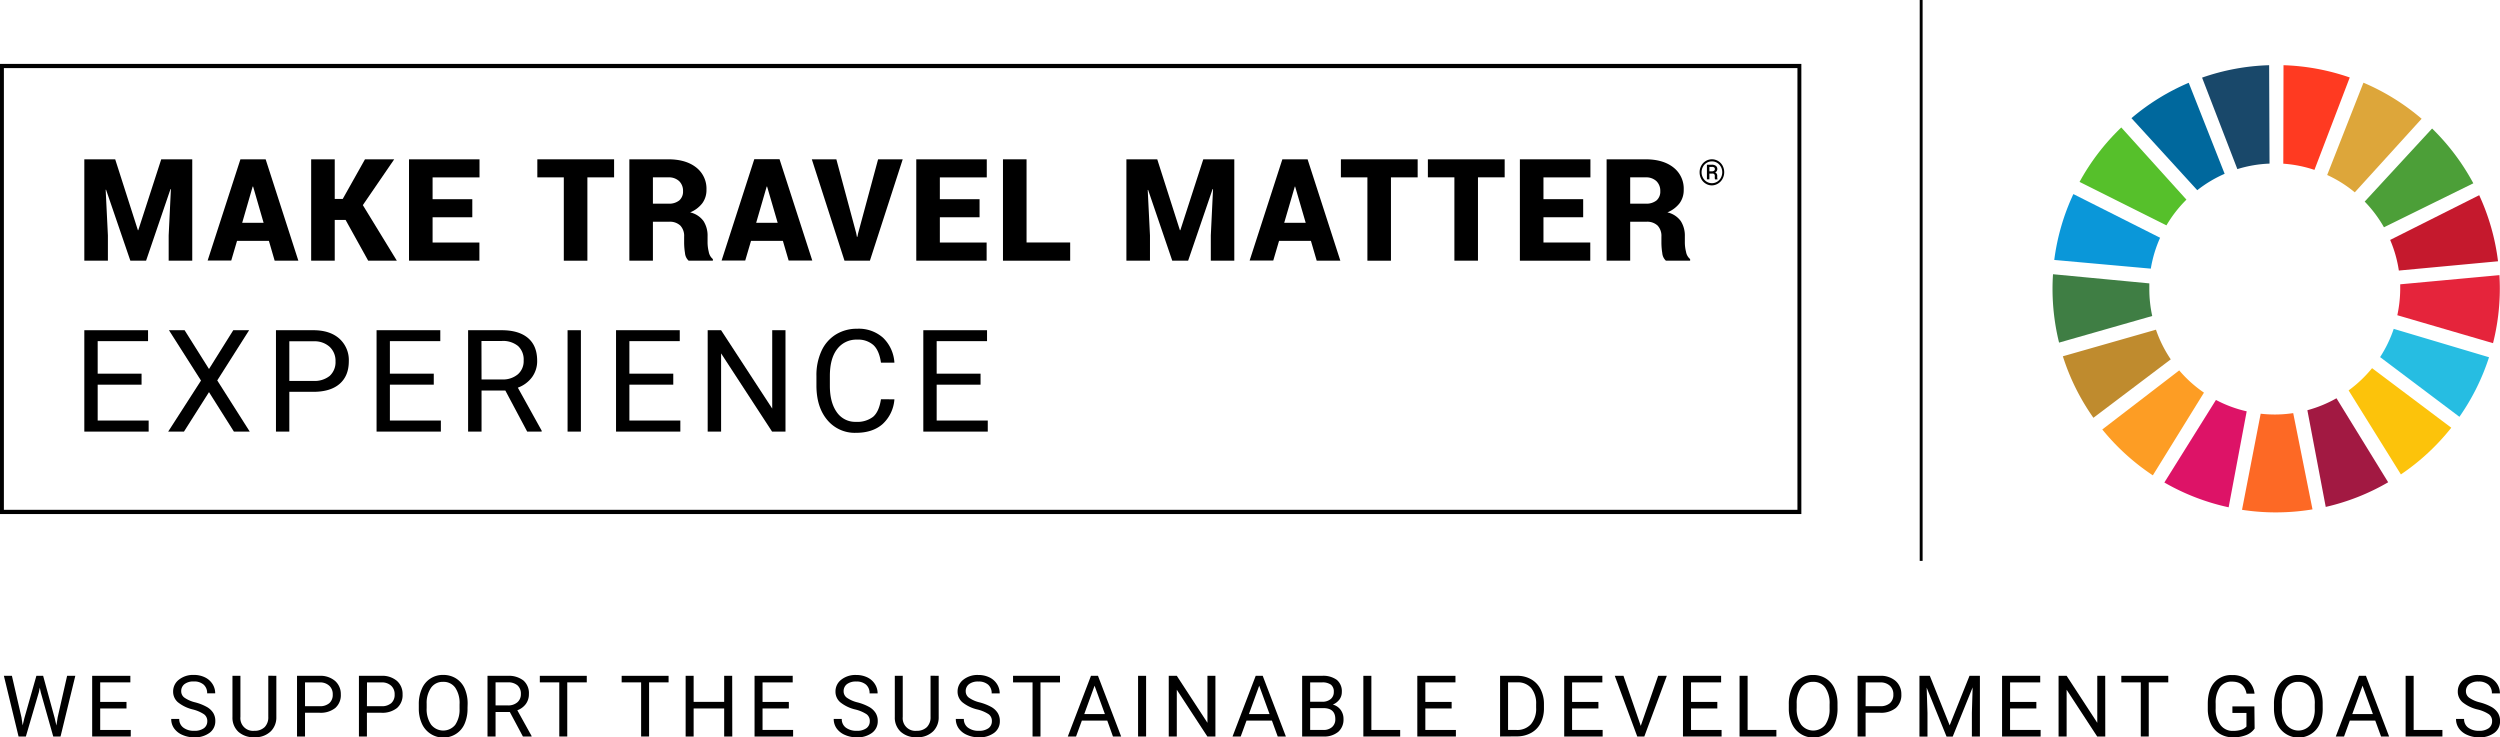 <svg id="Artwork" xmlns="http://www.w3.org/2000/svg" viewBox="0 0 863.06 254.55"><defs><style>.cls-1{fill:#19486a;}.cls-2{fill:#00689d;}.cls-3{fill:#56c02b;}.cls-4{fill:#0a97d9;}.cls-5{fill:#3f7e44;}.cls-6{fill:#bf8b2e;}.cls-7{fill:#fd9d24;}.cls-8{fill:#dd1367;}.cls-9{fill:#fd6925;}.cls-10{fill:#a21942;}.cls-11{fill:#fcc30b;}.cls-12{fill:#26bde2;}.cls-13{fill:#e5243b;}.cls-14{fill:#c5192d;}.cls-15{fill:#4c9f38;}.cls-16{fill:#ff3a21;}.cls-17{fill:#dda63a;}</style></defs><path class="cls-1" d="M783.36,22.51l.14,34-.14-34a76.83,76.83,0,0,0-23.15,4.29l12.18,31.58a42.94,42.94,0,0,1,11.11-1.9Z"/><path class="cls-2" d="M735.83,40.79A77.22,77.22,0,0,1,755.6,28.58L768,60a43,43,0,0,0-9.45,5.66Z"/><path class="cls-3" d="M732.32,44A77.36,77.36,0,0,0,717.91,62.8l30,15a43.44,43.44,0,0,1,6.9-8.88Z"/><path class="cls-4" d="M745.72,82.08,715.78,67a76.72,76.72,0,0,0-6.6,22.74l33.33,3A43.26,43.26,0,0,1,745.72,82.08Z"/><path class="cls-5" d="M743,109.09l-32.16,9.19a77.61,77.61,0,0,1-2.26-18.61c0-1.67.06-3.33.17-5L742,97.83c0,.64,0,1.29,0,1.93A43.44,43.44,0,0,0,743,109.09Z"/><path class="cls-6" d="M744.29,113.82a43.39,43.39,0,0,0,5.11,10.24l-26.7,20.17A77,77,0,0,1,712.15,123Z"/><path class="cls-7" d="M743.21,164.1l17.65-28.55a43.34,43.34,0,0,1-8.54-7.68l-26.56,20.39A77.87,77.87,0,0,0,743.21,164.1Z"/><path class="cls-8" d="M747.19,166.57a76.89,76.89,0,0,0,22.19,8.56L775.61,142A42.85,42.85,0,0,1,765,138.07Z"/><path class="cls-9" d="M798.33,175.85l-6.66-33.23a43.39,43.39,0,0,1-6.39.48,42.94,42.94,0,0,1-4.84-.28L774,176a76.71,76.71,0,0,0,11.72.89A77.72,77.72,0,0,0,798.33,175.85Z"/><path class="cls-10" d="M824.45,166.49l-17.84-29a43.47,43.47,0,0,1-10.05,4.13L802.9,175A76.76,76.76,0,0,0,824.45,166.49Z"/><path class="cls-11" d="M846.24,147.66,818.9,127.1a44,44,0,0,1-8.1,7.68l18.05,29A77.52,77.52,0,0,0,846.24,147.66Z"/><path class="cls-12" d="M849.05,143.89a77.18,77.18,0,0,0,10.22-20.56l-32.9-9.8a43.44,43.44,0,0,1-4.7,9.75Z"/><path class="cls-13" d="M860.65,118.47A77.08,77.08,0,0,0,863,99.67c0-1.57-.05-3.14-.14-4.69l-34.25,3.17c0,.54,0,1.07,0,1.61a43.58,43.58,0,0,1-1,9.06Z"/><path class="cls-14" d="M862.38,90.2l-34.24,3.2a42.71,42.71,0,0,0-3-10.57l30.74-15.44A76.77,76.77,0,0,1,862.38,90.2Z"/><path class="cls-15" d="M823,78.46a43.48,43.48,0,0,0-6.65-8.87l23.27-25.22a77.6,77.6,0,0,1,14.23,18.91Z"/><path class="cls-16" d="M811.16,26.75,799,58.65l12.19-31.9a77,77,0,0,0-22.87-4.24l-.07,34A43.32,43.32,0,0,1,799,58.65Z"/><path class="cls-17" d="M812.93,66.4,836,41a77.12,77.12,0,0,0-20.08-12.45L803.4,60.41A42.88,42.88,0,0,1,812.93,66.4Z"/><path d="M39.77,55,47.6,79.46h.14L55.66,55H66.37V90H58.23V81.28l.77-16-.14,0L50.43,90H45L36.62,65.51l-.14,0,.77,15.75V90H29.11V55Z"/><path d="M92.83,83.15h-11l-2,6.8H71.68L83,55h8.71L103,90H94.82Zm-9.22-6.24H91L87.38,64.4h-.15Z"/><path d="M119.31,75.93h-3.75V90h-8.14V55h8.14V68.68h2.76L126,55h10.09L125.26,70.81,137,90h-9.89Z"/><path d="M163.05,75H149.34v8.72H165.5V90H141.2V55h24.34v6.24h-16.2v7.52h13.71Z"/><path d="M212,61.23h-9.22V90h-8.14V61.23H185.5V55H212Z"/><path d="M225.4,76.55V90h-8.13V55h13.44q6.07,0,9.63,2.81a9.25,9.25,0,0,1,3.55,7.68,7.66,7.66,0,0,1-1.43,4.66,10.08,10.08,0,0,1-4.21,3.17,7.84,7.84,0,0,1,4.62,3,9.35,9.35,0,0,1,1.4,5.29v2.21a14.09,14.09,0,0,0,.41,3.12,4.15,4.15,0,0,0,1.42,2.5V90h-8.36a4,4,0,0,1-1.26-2.64,22.58,22.58,0,0,1-.3-3.51V81.69a5.18,5.18,0,0,0-1.32-3.82A5.24,5.24,0,0,0,231,76.55Zm0-6.24h5.36a5.53,5.53,0,0,0,3.74-1.12,4,4,0,0,0,1.3-3.2,4.62,4.62,0,0,0-1.33-3.45,5.15,5.15,0,0,0-3.76-1.31H225.4Z"/><path d="M270.27,83.15h-11l-2,6.8h-8.16l11.29-35h8.71l11.31,35h-8.16Zm-9.22-6.24h7.42L264.82,64.4h-.14Z"/><path d="M295.58,80.47l.24,1.27H296l.24-1.18L303.14,55h8.5L300.31,90h-8.77L280.26,55h8.47Z"/><path d="M338.17,75H324.46v8.72h16.15V90H316.32V55h24.34v6.24h-16.2v7.52h13.71Z"/><path d="M354.39,83.71h15.06V90h-23.2V55h8.14Z"/><path d="M399.51,55l7.82,24.47h.15L415.4,55h10.71V90H418V81.28l.77-16-.15,0L410.17,90h-5.48l-8.33-24.44-.14,0L397,81.28V90h-8.14V55Z"/><path d="M452.56,83.15h-11l-2,6.8h-8.16L442.7,55h8.71l11.31,35h-8.16Zm-9.22-6.24h7.42L447.11,64.4H447Z"/><path d="M489.41,61.23h-9.22V90h-8.13V61.23h-9.15V55h26.5Z"/><path d="M519.45,61.23h-9.22V90h-8.14V61.23h-9.15V55h26.51Z"/><path d="M546.55,75H532.84v8.72H549V90H524.7V55h24.35v6.24H532.84v7.52h13.71Z"/><path d="M562.78,76.55V90h-8.14V55h13.44q6.07,0,9.63,2.81a9.25,9.25,0,0,1,3.55,7.68,7.65,7.65,0,0,1-1.42,4.66,10.18,10.18,0,0,1-4.22,3.17,7.78,7.78,0,0,1,4.62,3,9.35,9.35,0,0,1,1.41,5.29v2.21a13.52,13.52,0,0,0,.41,3.12,4.14,4.14,0,0,0,1.41,2.5V90h-8.35a4,4,0,0,1-1.26-2.64,22.58,22.58,0,0,1-.3-3.51V81.69a5.18,5.18,0,0,0-1.32-3.82,5.25,5.25,0,0,0-3.87-1.32Zm0-6.24h5.35a5.58,5.58,0,0,0,3.75-1.12,4,4,0,0,0,1.29-3.2,4.62,4.62,0,0,0-1.33-3.45,5.15,5.15,0,0,0-3.76-1.31h-5.3Z"/><path d="M621.87,177.46H0V22.06H621.87ZM1.34,176H620.52V23.51H1.34Z"/><rect x="662.73" width="1" height="193.63"/><path d="M7.42,247.66l.4,2.76.59-2.49,4.15-14.62h2.33l4,14.62.58,2.53.44-2.82,3.26-14.33H26L20.9,254.26H18.38L14.07,239l-.33-1.6L13.4,239,8.93,254.26H6.41L1.34,233.31H4.11Z"/><path d="M43.67,244.58H34.59V252H45.14v2.26H31.82V233.31H45v2.26H34.59v6.75h9.08Z"/><path d="M66.56,244.92a13,13,0,0,1-5.17-2.51,4.8,4.8,0,0,1-1.62-3.68,5.06,5.06,0,0,1,2-4.09A7.85,7.85,0,0,1,66.89,233a8.65,8.65,0,0,1,3.85.83,6.35,6.35,0,0,1,2.62,2.31,5.89,5.89,0,0,1,.93,3.21H71.51a3.83,3.83,0,0,0-1.21-3,4.89,4.89,0,0,0-3.41-1.09,5,5,0,0,0-3.18.9,3,3,0,0,0-1.15,2.5,2.68,2.68,0,0,0,1.09,2.17,10.83,10.83,0,0,0,3.7,1.63,17.08,17.08,0,0,1,4.08,1.61,6.18,6.18,0,0,1,2.19,2.07,5.23,5.23,0,0,1,.71,2.78,4.9,4.9,0,0,1-2,4.08A8.5,8.5,0,0,1,67,254.55a9.85,9.85,0,0,1-4-.83,6.77,6.77,0,0,1-2.89-2.26,5.51,5.51,0,0,1-1-3.27h2.77a3.59,3.59,0,0,0,1.41,3,5.91,5.91,0,0,0,3.75,1.1,5.46,5.46,0,0,0,3.35-.89A2.91,2.91,0,0,0,71.56,249a2.84,2.84,0,0,0-1.08-2.38A12.34,12.34,0,0,0,66.56,244.92Z"/><path d="M95.4,233.31v14.25a6.71,6.71,0,0,1-1.86,4.85,7.55,7.55,0,0,1-5,2.11l-.73,0a7.85,7.85,0,0,1-5.49-1.86,6.63,6.63,0,0,1-2.07-5.1V233.31H83V247.5a4.37,4.37,0,0,0,4.82,4.79A4.87,4.87,0,0,0,91.38,251a4.79,4.79,0,0,0,1.24-3.53v-14.2Z"/><path d="M105.3,246.06v8.2h-2.76V233.31h7.73a7.77,7.77,0,0,1,5.39,1.75,6,6,0,0,1,2,4.65,5.88,5.88,0,0,1-1.91,4.7,8.1,8.1,0,0,1-5.46,1.65Zm0-2.26h5a4.93,4.93,0,0,0,3.39-1.05,3.8,3.8,0,0,0,1.18-3,3.9,3.9,0,0,0-1.18-3,4.63,4.63,0,0,0-3.24-1.17H105.3Z"/><path d="M126.67,246.06v8.2h-2.76V233.31h7.73a7.77,7.77,0,0,1,5.39,1.75,6,6,0,0,1,1.95,4.65,5.88,5.88,0,0,1-1.91,4.7,8.1,8.1,0,0,1-5.46,1.65Zm0-2.26h5a4.93,4.93,0,0,0,3.39-1.05,3.8,3.8,0,0,0,1.18-3,3.9,3.9,0,0,0-1.18-3,4.63,4.63,0,0,0-3.24-1.17h-5.12Z"/><path d="M161.4,244.46a13,13,0,0,1-1,5.38,7.79,7.79,0,0,1-2.94,3.5,8.11,8.11,0,0,1-11.79-3.47,12.41,12.41,0,0,1-1.09-5.22v-1.51a12.79,12.79,0,0,1,1.05-5.34A7.79,7.79,0,0,1,153,233a8.13,8.13,0,0,1,4.44,1.22,7.82,7.82,0,0,1,3,3.52,13,13,0,0,1,1,5.38Zm-2.75-1.35a9.37,9.37,0,0,0-1.5-5.72,4.93,4.93,0,0,0-4.19-2,4.88,4.88,0,0,0-4.12,2,9.22,9.22,0,0,0-1.55,5.53v1.54a9.43,9.43,0,0,0,1.52,5.68,5.33,5.33,0,0,0,8.33.11,9.32,9.32,0,0,0,1.51-5.59Z"/><path d="M176,245.79h-4.92v8.47H168.3V233.31h6.94a8.24,8.24,0,0,1,5.45,1.61,5.79,5.79,0,0,1,1.9,4.69,5.66,5.66,0,0,1-1.05,3.41,6.35,6.35,0,0,1-2.95,2.18l4.93,8.89v.17h-3Zm-4.92-2.26h4.25a4.79,4.79,0,0,0,3.27-1.07,3.6,3.6,0,0,0,1.22-2.85,3.81,3.81,0,0,0-1.16-3,4.92,4.92,0,0,0-3.35-1.05h-4.23Z"/><path d="M202.57,235.57h-6.74v18.69h-2.75V235.57h-6.72v-2.26h16.21Z"/><path d="M230.81,235.57h-6.73v18.69h-2.75V235.57h-6.72v-2.26h16.2Z"/><path d="M252.8,254.26H250v-9.68H239.46v9.68H236.7V233.31h2.76v9H250v-9h2.77Z"/><path d="M272.33,244.58h-9.08V252H273.8v2.26H260.49V233.31h13.17v2.26H263.25v6.75h9.08Z"/><path d="M295.22,244.92a13,13,0,0,1-5.17-2.51,4.8,4.8,0,0,1-1.62-3.68,5.06,5.06,0,0,1,2-4.09,7.86,7.86,0,0,1,5.15-1.62,8.71,8.71,0,0,1,3.85.83,6.33,6.33,0,0,1,2.61,2.31,5.89,5.89,0,0,1,.93,3.21h-2.77a3.86,3.86,0,0,0-1.21-3,4.92,4.92,0,0,0-3.41-1.09,5,5,0,0,0-3.19.9,3,3,0,0,0-1.15,2.5,2.71,2.71,0,0,0,1.09,2.17,10.83,10.83,0,0,0,3.7,1.63,17.36,17.36,0,0,1,4.09,1.61,6.23,6.23,0,0,1,2.18,2.07,5.23,5.23,0,0,1,.72,2.78,4.91,4.91,0,0,1-2,4.08,8.46,8.46,0,0,1-5.31,1.53,9.89,9.89,0,0,1-4-.83,6.77,6.77,0,0,1-2.89-2.26,5.58,5.58,0,0,1-1-3.27h2.78a3.61,3.61,0,0,0,1.4,3,6,6,0,0,0,3.75,1.1,5.44,5.44,0,0,0,3.35-.89,2.91,2.91,0,0,0,1.17-2.43,2.84,2.84,0,0,0-1.08-2.38A12.34,12.34,0,0,0,295.22,244.92Z"/><path d="M324.06,233.31v14.25a6.71,6.71,0,0,1-1.86,4.85,7.51,7.51,0,0,1-5,2.11l-.73,0a7.83,7.83,0,0,1-5.48-1.86,6.6,6.6,0,0,1-2.08-5.1V233.31h2.74V247.5a4.37,4.37,0,0,0,4.82,4.79A4.87,4.87,0,0,0,320,251a4.8,4.8,0,0,0,1.25-3.53v-14.2Z"/><path d="M337.37,244.92a13,13,0,0,1-5.17-2.51,4.8,4.8,0,0,1-1.62-3.68,5.06,5.06,0,0,1,2-4.09,7.86,7.86,0,0,1,5.15-1.62,8.71,8.71,0,0,1,3.85.83,6.33,6.33,0,0,1,2.61,2.31,5.89,5.89,0,0,1,.93,3.21h-2.77a3.86,3.86,0,0,0-1.21-3,4.92,4.92,0,0,0-3.41-1.09,5,5,0,0,0-3.19.9,3,3,0,0,0-1.15,2.5,2.71,2.71,0,0,0,1.09,2.17,10.83,10.83,0,0,0,3.7,1.63,17.36,17.36,0,0,1,4.09,1.61,6.23,6.23,0,0,1,2.18,2.07,5.23,5.23,0,0,1,.72,2.78,4.91,4.91,0,0,1-2,4.08,8.46,8.46,0,0,1-5.31,1.53,9.89,9.89,0,0,1-4-.83,6.77,6.77,0,0,1-2.89-2.26,5.58,5.58,0,0,1-1-3.27h2.78a3.58,3.58,0,0,0,1.4,3,5.93,5.93,0,0,0,3.75,1.1,5.44,5.44,0,0,0,3.35-.89,2.91,2.91,0,0,0,1.17-2.43,2.84,2.84,0,0,0-1.08-2.38A12.34,12.34,0,0,0,337.37,244.92Z"/><path d="M365.94,235.57H359.2v18.69h-2.74V235.57h-6.73v-2.26h16.21Z"/><path d="M382.26,248.78h-8.78l-2,5.48h-2.85l8-20.95h2.42l8,20.95h-2.83Zm-7.95-2.26h7.13l-3.57-9.8Z"/><path d="M395.66,254.26h-2.77V233.31h2.77Z"/><path d="M419.59,254.26h-2.78l-10.55-16.14v16.14h-2.78V233.31h2.78l10.58,16.22V233.31h2.75Z"/><path d="M439.1,248.78h-8.78l-2,5.48H425.5l8-20.95h2.42l8,20.95H441.1Zm-7.94-2.26h7.12l-3.57-9.8Z"/><path d="M449.53,254.26V233.31h6.85a7.93,7.93,0,0,1,5.13,1.41,5.07,5.07,0,0,1,1.72,4.17,4.29,4.29,0,0,1-.83,2.6,5.46,5.46,0,0,1-2.28,1.75,4.87,4.87,0,0,1,2.69,1.81,5.13,5.13,0,0,1,1,3.17,5.58,5.58,0,0,1-1.82,4.43,7.54,7.54,0,0,1-5.17,1.61Zm2.77-12h4.17a4.41,4.41,0,0,0,2.9-.91,3.07,3.07,0,0,0,1.09-2.47,3,3,0,0,0-1-2.52,5,5,0,0,0-3.07-.78H452.3Zm0,2.21V252h4.56a4.37,4.37,0,0,0,3-1,3.47,3.47,0,0,0,1.12-2.75c0-2.53-1.38-3.79-4.12-3.79Z"/><path d="M473.43,252h9.94v2.26H470.66V233.31h2.77Z"/><path d="M501.14,244.58h-9.08V252h10.55v2.26H489.29V233.31h13.17v2.26h-10.4v6.75h9.08Z"/><path d="M517.86,254.26V233.31h5.91a9.48,9.48,0,0,1,4.84,1.21,8.1,8.1,0,0,1,3.24,3.44,11.07,11.07,0,0,1,1.16,5.12v1.34a11.21,11.21,0,0,1-1.14,5.19A8,8,0,0,1,528.6,253a10.07,10.07,0,0,1-4.94,1.22Zm2.76-18.69V252h2.91a6.34,6.34,0,0,0,5-2,8.27,8.27,0,0,0,1.78-5.67v-1.22a8.33,8.33,0,0,0-1.68-5.55,6,6,0,0,0-4.76-2Z"/><path d="M551.81,244.58h-9.09V252h10.55v2.26H540V233.31h13.17v2.26H542.72v6.75h9.09Z"/><path d="M566.43,250.59l6-17.28h3l-7.77,20.95h-2.44l-7.76-20.95h3Z"/><path d="M592.86,244.58h-9.08V252h10.55v2.26H581V233.31h13.17v2.26H583.78v6.75h9.08Z"/><path d="M603.32,252h9.93v2.26H600.54V233.31h2.78Z"/><path d="M634.36,244.46a13,13,0,0,1-1,5.38,7.79,7.79,0,0,1-2.94,3.5,8.11,8.11,0,0,1-11.79-3.47,12.41,12.41,0,0,1-1.09-5.22v-1.51a12.79,12.79,0,0,1,1-5.34,7.76,7.76,0,0,1,7.37-4.78,8.13,8.13,0,0,1,4.44,1.22,7.82,7.82,0,0,1,3,3.52,13,13,0,0,1,1,5.38Zm-2.74-1.35a9.37,9.37,0,0,0-1.5-5.72,4.94,4.94,0,0,0-4.19-2,4.86,4.86,0,0,0-4.12,2,9.15,9.15,0,0,0-1.55,5.53v1.54a9.43,9.43,0,0,0,1.52,5.68,5.32,5.32,0,0,0,8.32.11,9.32,9.32,0,0,0,1.52-5.59Z"/><path d="M644.05,246.06v8.2h-2.77V233.31H649a7.75,7.75,0,0,1,5.39,1.75,6,6,0,0,1,2,4.65,5.87,5.87,0,0,1-1.9,4.7,8.14,8.14,0,0,1-5.47,1.65Zm0-2.26h5a5,5,0,0,0,3.4-1.05,3.8,3.8,0,0,0,1.18-3,3.9,3.9,0,0,0-1.18-3,4.67,4.67,0,0,0-3.24-1.17h-5.12Z"/><path d="M666.22,233.31l6.85,17.1,6.85-17.1h3.59v20.95h-2.77V246.1l.26-8.8-6.88,17H672l-6.87-16.92.28,8.76v8.16h-2.77V233.31Z"/><path d="M703,244.58h-9.08V252h10.55v2.26H691.16V233.31h13.17v2.26h-10.4v6.75H703Z"/><path d="M726.79,254.26H724l-10.55-16.14v16.14h-2.78V233.31h2.78l10.58,16.22V233.31h2.74Z"/><path d="M748.54,235.57H741.8v18.69h-2.75V235.57h-6.72v-2.26h16.21Z"/><path d="M778.35,251.51a6.37,6.37,0,0,1-3,2.29,12.08,12.08,0,0,1-4.44.75,8.64,8.64,0,0,1-4.55-1.2,8,8,0,0,1-3.07-3.42,11.89,11.89,0,0,1-1.11-5.14V243c0-3.16.73-5.61,2.21-7.34a7.68,7.68,0,0,1,6.21-2.61,8,8,0,0,1,5.28,1.68,7.28,7.28,0,0,1,2.44,4.75h-2.76q-.78-4.17-5-4.17a4.9,4.9,0,0,0-4.21,1.95,9.57,9.57,0,0,0-1.45,5.65v1.72a8.91,8.91,0,0,0,1.62,5.61,5.2,5.2,0,0,0,4.36,2.08,9.68,9.68,0,0,0,2.72-.34,4.23,4.23,0,0,0,1.93-1.17v-4.69h-4.85v-2.26h7.59Z"/><path d="M801.85,244.46a13,13,0,0,1-1,5.38,7.79,7.79,0,0,1-2.94,3.5,8.11,8.11,0,0,1-11.79-3.47,12.41,12.41,0,0,1-1.09-5.22v-1.51a12.79,12.79,0,0,1,1-5.34,7.76,7.76,0,0,1,7.37-4.78,8.13,8.13,0,0,1,4.44,1.22,7.82,7.82,0,0,1,3,3.52,13,13,0,0,1,1,5.38Zm-2.74-1.35a9.37,9.37,0,0,0-1.5-5.72,4.94,4.94,0,0,0-4.19-2,4.86,4.86,0,0,0-4.12,2,9.15,9.15,0,0,0-1.55,5.53v1.54a9.43,9.43,0,0,0,1.52,5.68,5.32,5.32,0,0,0,8.32.11,9.32,9.32,0,0,0,1.52-5.59Z"/><path d="M820,248.78h-8.78l-2,5.48h-2.85l8-20.95h2.41l8,20.95H822Zm-7.94-2.26h7.12l-3.57-9.8Z"/><path d="M833.25,252h9.93v2.26h-12.7V233.31h2.77Z"/><path d="M855.28,244.92a13.07,13.07,0,0,1-5.17-2.51,4.8,4.8,0,0,1-1.62-3.68,5.06,5.06,0,0,1,2-4.09,7.88,7.88,0,0,1,5.15-1.62,8.68,8.68,0,0,1,3.85.83,6.33,6.33,0,0,1,2.61,2.31,5.89,5.89,0,0,1,.93,3.21h-2.77a3.86,3.86,0,0,0-1.21-3,4.92,4.92,0,0,0-3.41-1.09,5,5,0,0,0-3.19.9,3,3,0,0,0-1.15,2.5,2.71,2.71,0,0,0,1.09,2.17,10.83,10.83,0,0,0,3.7,1.63,17.36,17.36,0,0,1,4.09,1.61,6.23,6.23,0,0,1,2.18,2.07,5.23,5.23,0,0,1,.72,2.78,4.88,4.88,0,0,1-2,4.08,8.46,8.46,0,0,1-5.31,1.53,9.89,9.89,0,0,1-4-.83,6.77,6.77,0,0,1-2.89-2.26,5.58,5.58,0,0,1-1-3.27h2.78a3.61,3.61,0,0,0,1.4,3,6,6,0,0,0,3.75,1.1,5.44,5.44,0,0,0,3.35-.89,2.91,2.91,0,0,0,1.17-2.43,2.84,2.84,0,0,0-1.08-2.38A12.23,12.23,0,0,0,855.28,244.92Z"/><path d="M48.87,132.8H33.72v12.38h17.6V149H29.11V114h22v3.77H33.72V129H48.87Z"/><path d="M72.15,127.39,80.53,114H86l-11,17.33L86.22,149H80.75l-8.6-13.63L63.51,149H58.06l11.33-17.62L58.33,114h5.4Z"/><path d="M99.88,135.27V149H95.27V114h12.9q5.73,0,9,2.92a9.94,9.94,0,0,1,3.25,7.76c0,3.39-1.06,6-3.18,7.84s-5.16,2.75-9.11,2.75Zm0-3.77h8.29a8.28,8.28,0,0,0,5.66-1.74,6.41,6.41,0,0,0,2-5,6.6,6.6,0,0,0-2-5,7.71,7.71,0,0,0-5.4-1.94H99.88Z"/><path d="M149.75,132.8H134.6v12.38h17.6V149H130V114h22v3.77H134.6V129h15.15Z"/><path d="M174.45,134.81h-8.21V149H161.6V114h11.58q5.9,0,9.08,2.68t3.18,7.83a9.36,9.36,0,0,1-1.76,5.69,10.52,10.52,0,0,1-4.91,3.63L187,148.67V149H182ZM166.24,131h7.08a8,8,0,0,0,5.46-1.78,6,6,0,0,0,2-4.76,6.35,6.35,0,0,0-1.93-5,8.18,8.18,0,0,0-5.58-1.75h-7.06Z"/><path d="M200.54,149h-4.6V114h4.6Z"/><path d="M232.43,132.8H217.28v12.38h17.59V149h-22.2V114h22v3.77H217.28V129h15.15Z"/><path d="M271.17,149h-4.63L248.94,122V149h-4.63V114h4.63l17.65,27.05V114h4.58Z"/><path d="M308.77,137.86a12.84,12.84,0,0,1-4.1,8.56q-3.44,3-9.16,3a12.32,12.32,0,0,1-9.92-4.44q-3.73-4.44-3.74-11.88v-3.36a19.9,19.9,0,0,1,1.74-8.57,13,13,0,0,1,4.94-5.68,13.73,13.73,0,0,1,7.39-2,12.58,12.58,0,0,1,8.93,3.11,13,13,0,0,1,3.92,8.6h-4.64q-.6-4.19-2.6-6.07a7.91,7.91,0,0,0-5.61-1.88,8.24,8.24,0,0,0-6.92,3.27c-1.68,2.18-2.51,5.28-2.51,9.3v3.39q0,5.7,2.37,9.06a7.7,7.7,0,0,0,6.65,3.36,8.88,8.88,0,0,0,5.9-1.74q2.05-1.74,2.72-6.06Z"/><path d="M338.51,132.8H323.36v12.38H341V149H318.75V114h22v3.77H323.36V129h15.15Z"/><path d="M586.75,59.47a4.58,4.58,0,0,1,.56-2.25,4.19,4.19,0,0,1,1.55-1.63,4.12,4.12,0,0,1,4.28,0,4.19,4.19,0,0,1,1.55,1.63,4.8,4.8,0,0,1,0,4.46,4.29,4.29,0,0,1-1.53,1.66A4.06,4.06,0,0,1,591,64a3.94,3.94,0,0,1-2.17-.62,4.21,4.21,0,0,1-1.54-1.65A4.73,4.73,0,0,1,586.75,59.47Zm.68,0a3.89,3.89,0,0,0,.48,1.9,3.55,3.55,0,0,0,1.31,1.38,3.39,3.39,0,0,0,1.78.49,3.43,3.43,0,0,0,1.79-.5,3.6,3.6,0,0,0,1.3-1.38,4,4,0,0,0,.47-1.89,3.89,3.89,0,0,0-.47-1.89,3.5,3.5,0,0,0-1.3-1.37,3.43,3.43,0,0,0-1.79-.5,3.48,3.48,0,0,0-3.09,1.86A3.91,3.91,0,0,0,587.43,59.47Zm2.69.45v2h-.85V56.86h1.66a2.28,2.28,0,0,1,1.42.39,1.35,1.35,0,0,1,.51,1.14,1.23,1.23,0,0,1-.77,1.13,1.2,1.2,0,0,1,.74,1.22v.36a1.94,1.94,0,0,0,.1.75v.09h-.87a2.3,2.3,0,0,1-.08-.77,6.3,6.3,0,0,0,0-.65.71.71,0,0,0-.79-.6Zm0-.77h.93a1.24,1.24,0,0,0,.7-.21.62.62,0,0,0,.26-.52.77.77,0,0,0-.23-.62,1.41,1.41,0,0,0-.83-.18h-.83Z"/></svg>